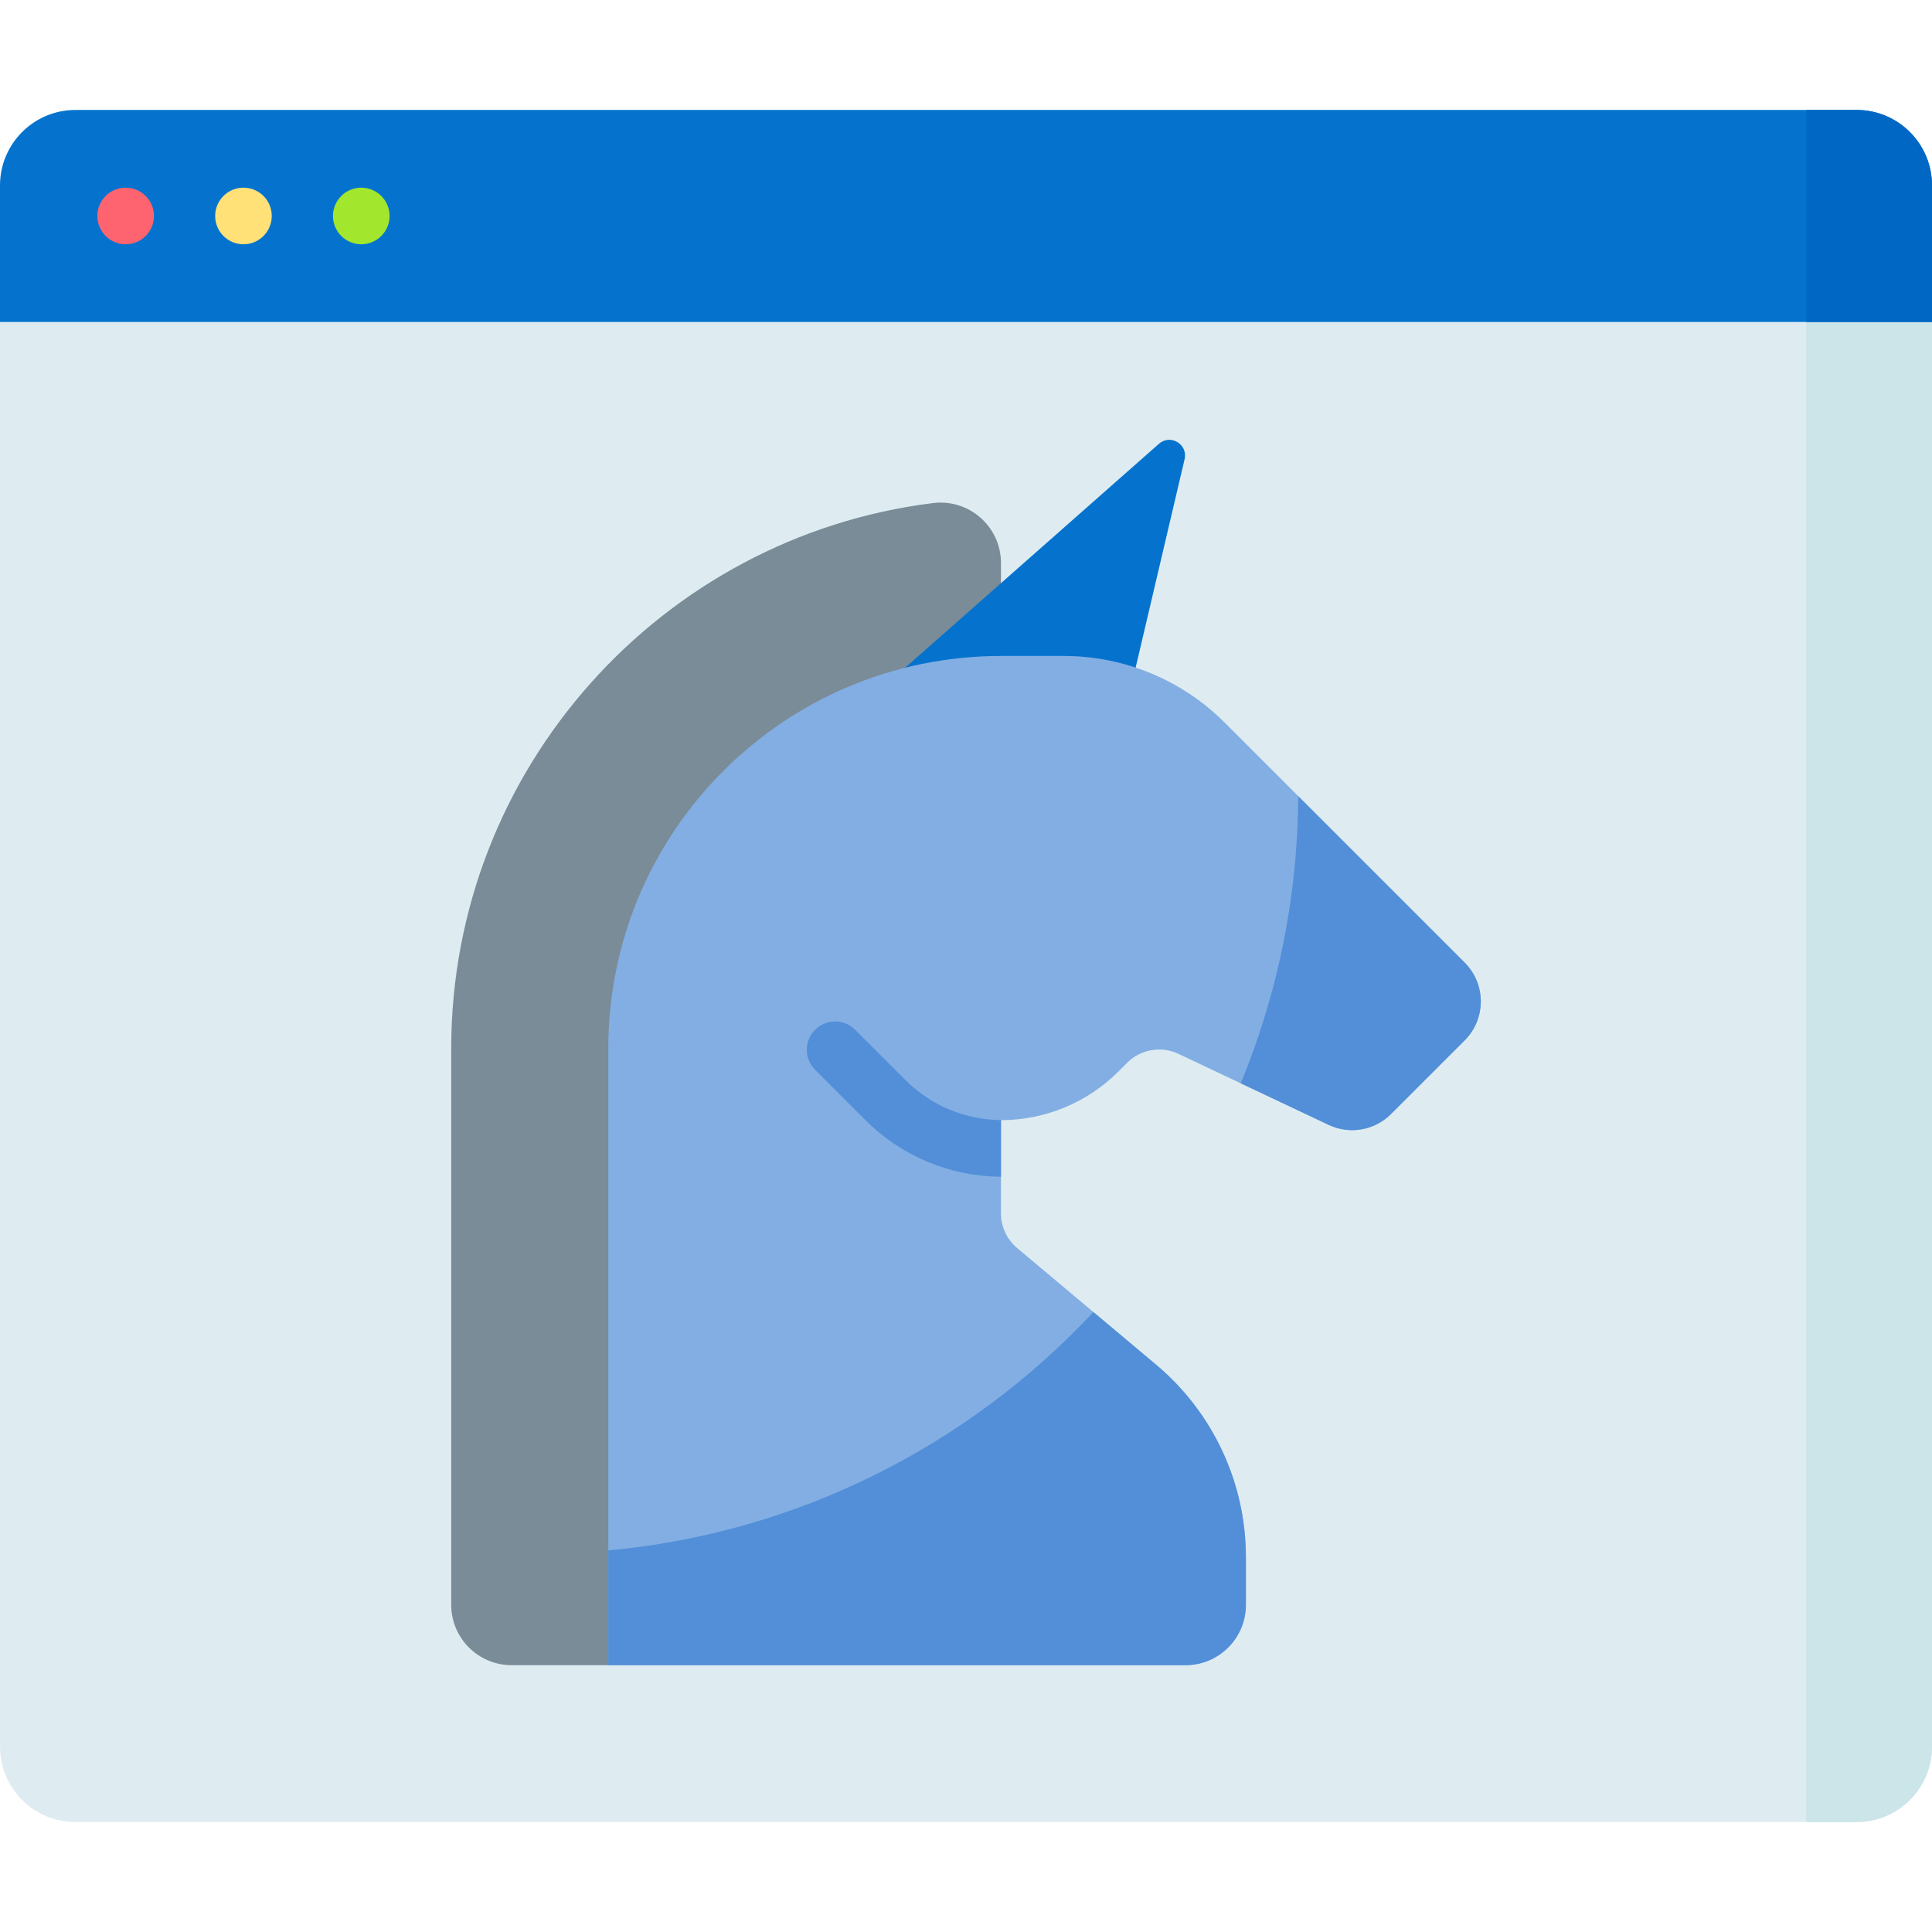 <svg id="Capa_1" enable-background="new 0 0 512 512" height="512" viewBox="0 0 512 512" width="512" xmlns="http://www.w3.org/2000/svg"><g><g><g><path d="m492 482.862h-472c-11.046 0-20-8.954-20-20v-377.529h512v377.529c0 11.046-8.954 20-20 20z" fill="#deecf1"/><path d="m492 482.862h-13.301v-397.529h33.301v377.529c0 11.046-8.954 20-20 20z" fill="#cbe5e8"/><path d="m512 85.333h-512v-36.195c0-11.046 8.954-20 20-20h472c11.046 0 20 8.954 20 20z" fill="#0573ce"/><path d="m512 85.333h-33.301v-56.195h13.301c11.046 0 20 8.954 20 20z" fill="#0067c5"/></g></g><g><path d="m135.577 441.286h25.626l10.407-190.785 93.659-76.662v-24.636c0-9.622-8.433-17.067-17.982-15.886-71.882 8.887-127.71 70.34-127.71 144.587v147.382c0 8.836 7.164 16 16 16z" fill="#7a8c98"/><path d="m307.127 117.611-73.999 65.291 62.954 14.787 17.852-76.005c.927-3.948-3.766-6.756-6.807-4.073z" fill="#0573ce"/><path d="m265.268 296.851c11.675 0 22.871-4.638 31.127-12.893l2.307-2.307c3.584-3.584 9.033-4.53 13.615-2.363l39.782 18.812c5.563 2.631 12.179 1.482 16.53-2.869l19.526-19.526c5.69-5.69 5.69-14.914 0-20.604l-63.625-63.625c-11.293-11.293-26.609-17.637-42.579-17.637h-16.684c-57.474 0-104.065 46.592-104.065 104.065v163.382h152.971c8.837 0 16-7.163 16-16v-12.6c0-19.679-8.703-38.351-23.774-51.006l-36.849-30.941c-2.715-2.28-4.283-5.644-4.283-9.19v-24.698z" fill="#82aee3"/><g fill="#528fd8"><path d="m306.4 361.68-16.639-13.971c-32.79 35.103-77.96 58.482-128.558 63.18v30.396h152.971c8.837 0 16-7.163 16-16v-12.6c0-19.679-8.703-38.351-23.774-51.005z"/><path d="m388.156 255.1-44.114-44.114c-.124 26.943-5.531 52.634-15.236 76.099l23.294 11.015c5.563 2.63 12.179 1.482 16.53-2.869l19.527-19.527c5.688-5.69 5.688-14.914-.001-20.604z"/></g></g><path d="m229.272 296.769c9.628 9.629 22.397 14.968 35.996 15.08v-14.998c.013 0 .027-.001.04-.001-9.608-.101-18.626-3.882-25.43-10.688l-13.265-13.264c-2.928-2.928-7.677-2.929-10.606.001-2.929 2.929-2.929 7.678.001 10.606z" fill="#528fd8"/><g><g><g><circle cx="33.301" cy="57.236" fill="#fe646f" r="7.5"/></g></g></g><g><g><g><circle cx="64.52" cy="57.236" fill="#ffe177" r="7.5"/></g></g></g><g><g><g><circle cx="95.74" cy="57.236" fill="#a2e62e" r="7.5"/></g></g></g></g></svg>